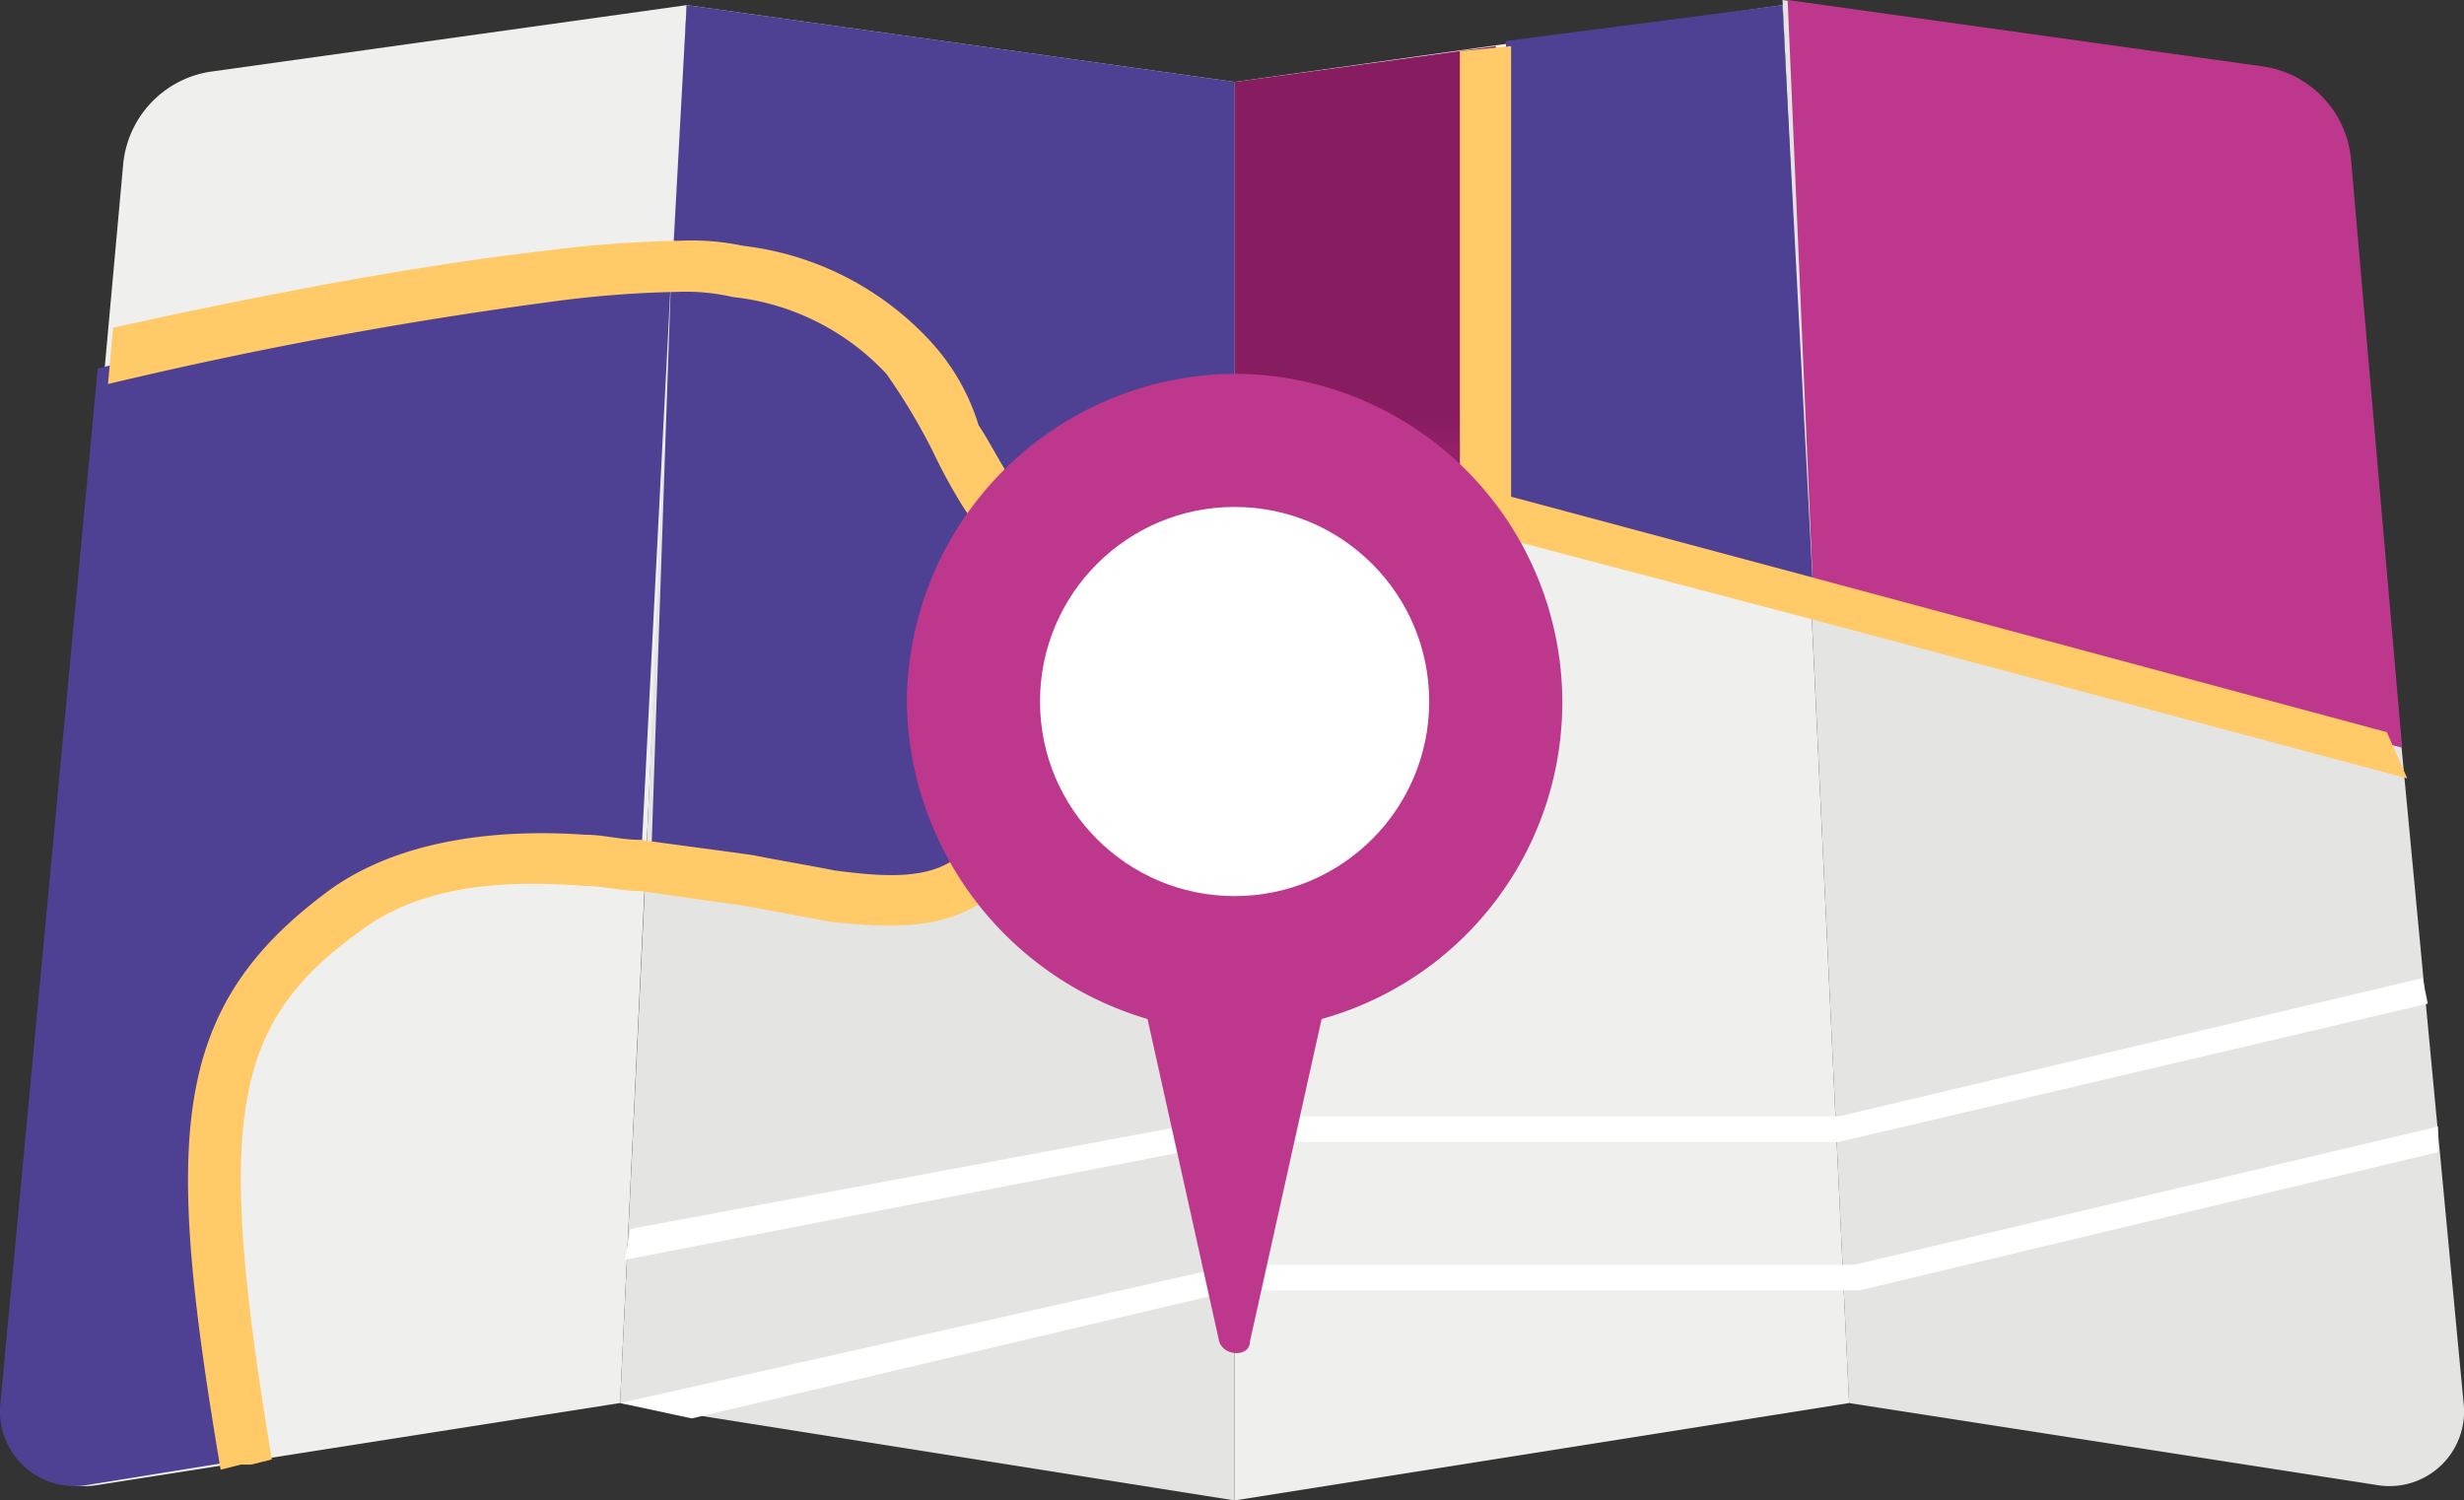 <svg xmlns="http://www.w3.org/2000/svg" xmlns:xlink="http://www.w3.org/1999/xlink" width="116" height="70.637" viewBox="0 0 116 70.637">
  <rect x="0" y="0" width="116" height="70.637" fill="#333333" stroke="none"/>
  <defs>
    <linearGradient id="linear-gradient" x1="0.5" x2="0.5" y2="1" gradientUnits="objectBoundingBox">
      <stop offset="0" stop-color="#881c60"/>
      <stop offset="0.639" stop-color="#881c60"/>
      <stop offset="1" stop-color="#bd388c"/>
    </linearGradient>
  </defs>
  <g id="location-pointer" transform="translate(-0.891 -10.3)">
    <path id="Path_5256" data-name="Path 5256" d="M67.764,76.356a3.512,3.512,0,0,1-4.1,3.857L38.834,76.356,35.7,10.3l22.421,3.134a4.867,4.867,0,0,1,4.1,4.339Z" transform="translate(49.108 0)" fill="#e4e4e3"/>
    <path id="Path_5257" data-name="Path 5257" d="M53.93,76.215,25,80.8V14.016L50.8,10.4Z" transform="translate(34.013 0.141)" fill="#efefed"/>
    <path id="Path_5258" data-name="Path 5258" d="M32.935,10.4,29.8,76.215,5.21,80.073a3.519,3.519,0,0,1-4.1-3.857l5.3-58.342a4.867,4.867,0,0,1,4.1-4.339Z" transform="translate(0.282 0.141)" fill="#efefed"/>
    <path id="Path_5259" data-name="Path 5259" d="M41.93,14.016V80.8L13,76.215l1.205-25.073,1.205-28.207L16.134,10.4Z" transform="translate(17.083 0.141)" fill="#e4e4e3"/>
    <path id="Path_5260" data-name="Path 5260" d="M32.494,15.6,31.047,43.807a37.735,37.735,0,0,0-12.777.482c-5.063.964-6.991,7.956-7.474,13.018-.482,4.822.723,9.643,1.688,14.224L5.01,72.736a3.519,3.519,0,0,1-4.1-3.857l4.581-48.7a147.45,147.45,0,0,1,25.072-4.339A6.785,6.785,0,0,1,32.494,15.6Z" transform="translate(0 7.477)" fill="#4e4193"/>
    <path id="Path_5261" data-name="Path 5261" d="M37.467,32.281c-1.688,2.411-3.375,5.063-5.063,7.474a12.621,12.621,0,0,1-4.581,4.822,13.216,13.216,0,0,1-6.027.964,49.376,49.376,0,0,1-5.786-1.205c-.723-.241-1.688-.241-2.411-.482l.964-28.207c2.893-.241,5.786,0,8.2,1.688,2.893,1.929,4.1,5.545,6.027,8.438A22.926,22.926,0,0,0,37.467,32.281Z" transform="translate(17.929 7.431)" fill="#4e4193"/>
    <path id="Path_5262" data-name="Path 5262" d="M37.3,11.2V34.344l-1.688,2.17-3.616,1.929H25V12.888Z" transform="translate(34.013 1.27)" fill="url(#linear-gradient)"/>
    <path id="Path_5263" data-name="Path 5263" d="M40.519,14.016V39.571h-5.3l-4.822-4.1-5.545-7.715-3.616-3.616L14,23.659,14.723,10.4Z" transform="translate(18.494 0.141)" fill="#4e4193"/>
    <path id="Path_5264" data-name="Path 5264" d="M44.765,38.124,30.3,34.508V12.088L43.318,10.4Z" transform="translate(41.49 0.141)" fill="#4e4193"/>
    <path id="Path_5265" data-name="Path 5265" d="M64.73,45.5l-5.786-1.446L37.005,38.265,35.8,10.3l22.421,3.134a4.867,4.867,0,0,1,4.1,4.339Z" transform="translate(49.249 0)" fill="#bd388c"/>
    <path id="Path_5266" data-name="Path 5266" d="M109.041,45.675,81.076,38.2,67.334,34.585C66.852,37,64.2,38.924,61.548,39.407a26.2,26.2,0,0,1-4.339.241,15.916,15.916,0,0,0-3.375.241h-.241a10,10,0,0,0-6.268,4.1c-.482.723-.964,1.688-1.446,2.411-.964,1.929-1.929,3.857-3.857,5.063-2.17,1.446-4.822,1.205-7.232.964-1.205-.241-2.652-.482-3.857-.723l-5.063-.723c-.964,0-1.688-.241-2.652-.241-3.134-.241-7.474-.241-10.608,2.17-6.027,4.339-6.75,8.92-4.1,24.831l-.964.241H7.064l-.964.241h0c-2.652-15.67-2.411-21.7,5.063-27.242,3.616-2.652,8.679-2.893,12.054-2.652.964,0,1.688.241,2.652.241,1.688.241,3.616.482,5.3.723,1.205.241,2.652.482,3.857.723,1.929.241,4.1.482,5.545-.482,1.446-.723,2.17-2.411,2.893-4.1a26.3,26.3,0,0,1,1.446-2.652,11.858,11.858,0,0,1,7.956-5.063h.482a15.916,15.916,0,0,1,3.375-.241,17.076,17.076,0,0,0,3.616-.241C62.03,37,64.2,35.549,64.441,34.1V11.441l2.411-.241V32.415l13.5,3.616L108.077,43.5Z" transform="translate(5.179 1.27)" fill="#ffca67"/>
    <path id="Path_5267" data-name="Path 5267" d="M54.591,32.6l-.482,2.411a17.292,17.292,0,0,1-10.849-7.474,26.3,26.3,0,0,1-1.446-2.652,28.7,28.7,0,0,0-2.17-3.616,11.557,11.557,0,0,0-7.232-3.616,9.889,9.889,0,0,0-2.652-.241,50.752,50.752,0,0,0-6.027.482A208.617,208.617,0,0,0,3,21.75L3.241,19.1c6.509-1.446,13.983-2.893,20.251-3.616A59.111,59.111,0,0,1,30,15a11.737,11.737,0,0,1,2.893.241,14.242,14.242,0,0,1,8.679,4.339,10.241,10.241,0,0,1,2.411,4.1c.482.723.964,1.688,1.446,2.411A12.953,12.953,0,0,0,54.591,32.6Z" transform="translate(2.975 6.631)" fill="#ffca67"/>
    <path id="Path_5268" data-name="Path 5268" d="M97.961,30.605,70.236,37.115H41.789L13.1,42.659l.241-1.446,28.448-5.3H70.236L97.72,29.4Z" transform="translate(17.224 26.947)" fill="#fff"/>
    <path id="Path_5269" data-name="Path 5269" d="M98.584,33.505,71.342,40.015H41.93L16.375,46.042,13,45.318l28.93-6.509H71.1L98.584,32.3Z" transform="translate(17.083 31.038)" fill="#fff"/>
    <path id="Path_5270" data-name="Path 5270" d="M34.029,17.6A15.537,15.537,0,0,0,18.6,33.029,15.768,15.768,0,0,0,29.931,47.976l3.375,15.188c.241.723,1.446.723,1.446,0l3.375-15.188a15.47,15.47,0,0,0-4.1-30.376Z" transform="translate(24.983 10.299)" fill="#bd388c"/>
    <circle id="Ellipse_174" data-name="Ellipse 174" cx="9.161" cy="9.161" r="9.161" transform="translate(49.852 34.167)" fill="#fff"/>
  </g>
</svg>
